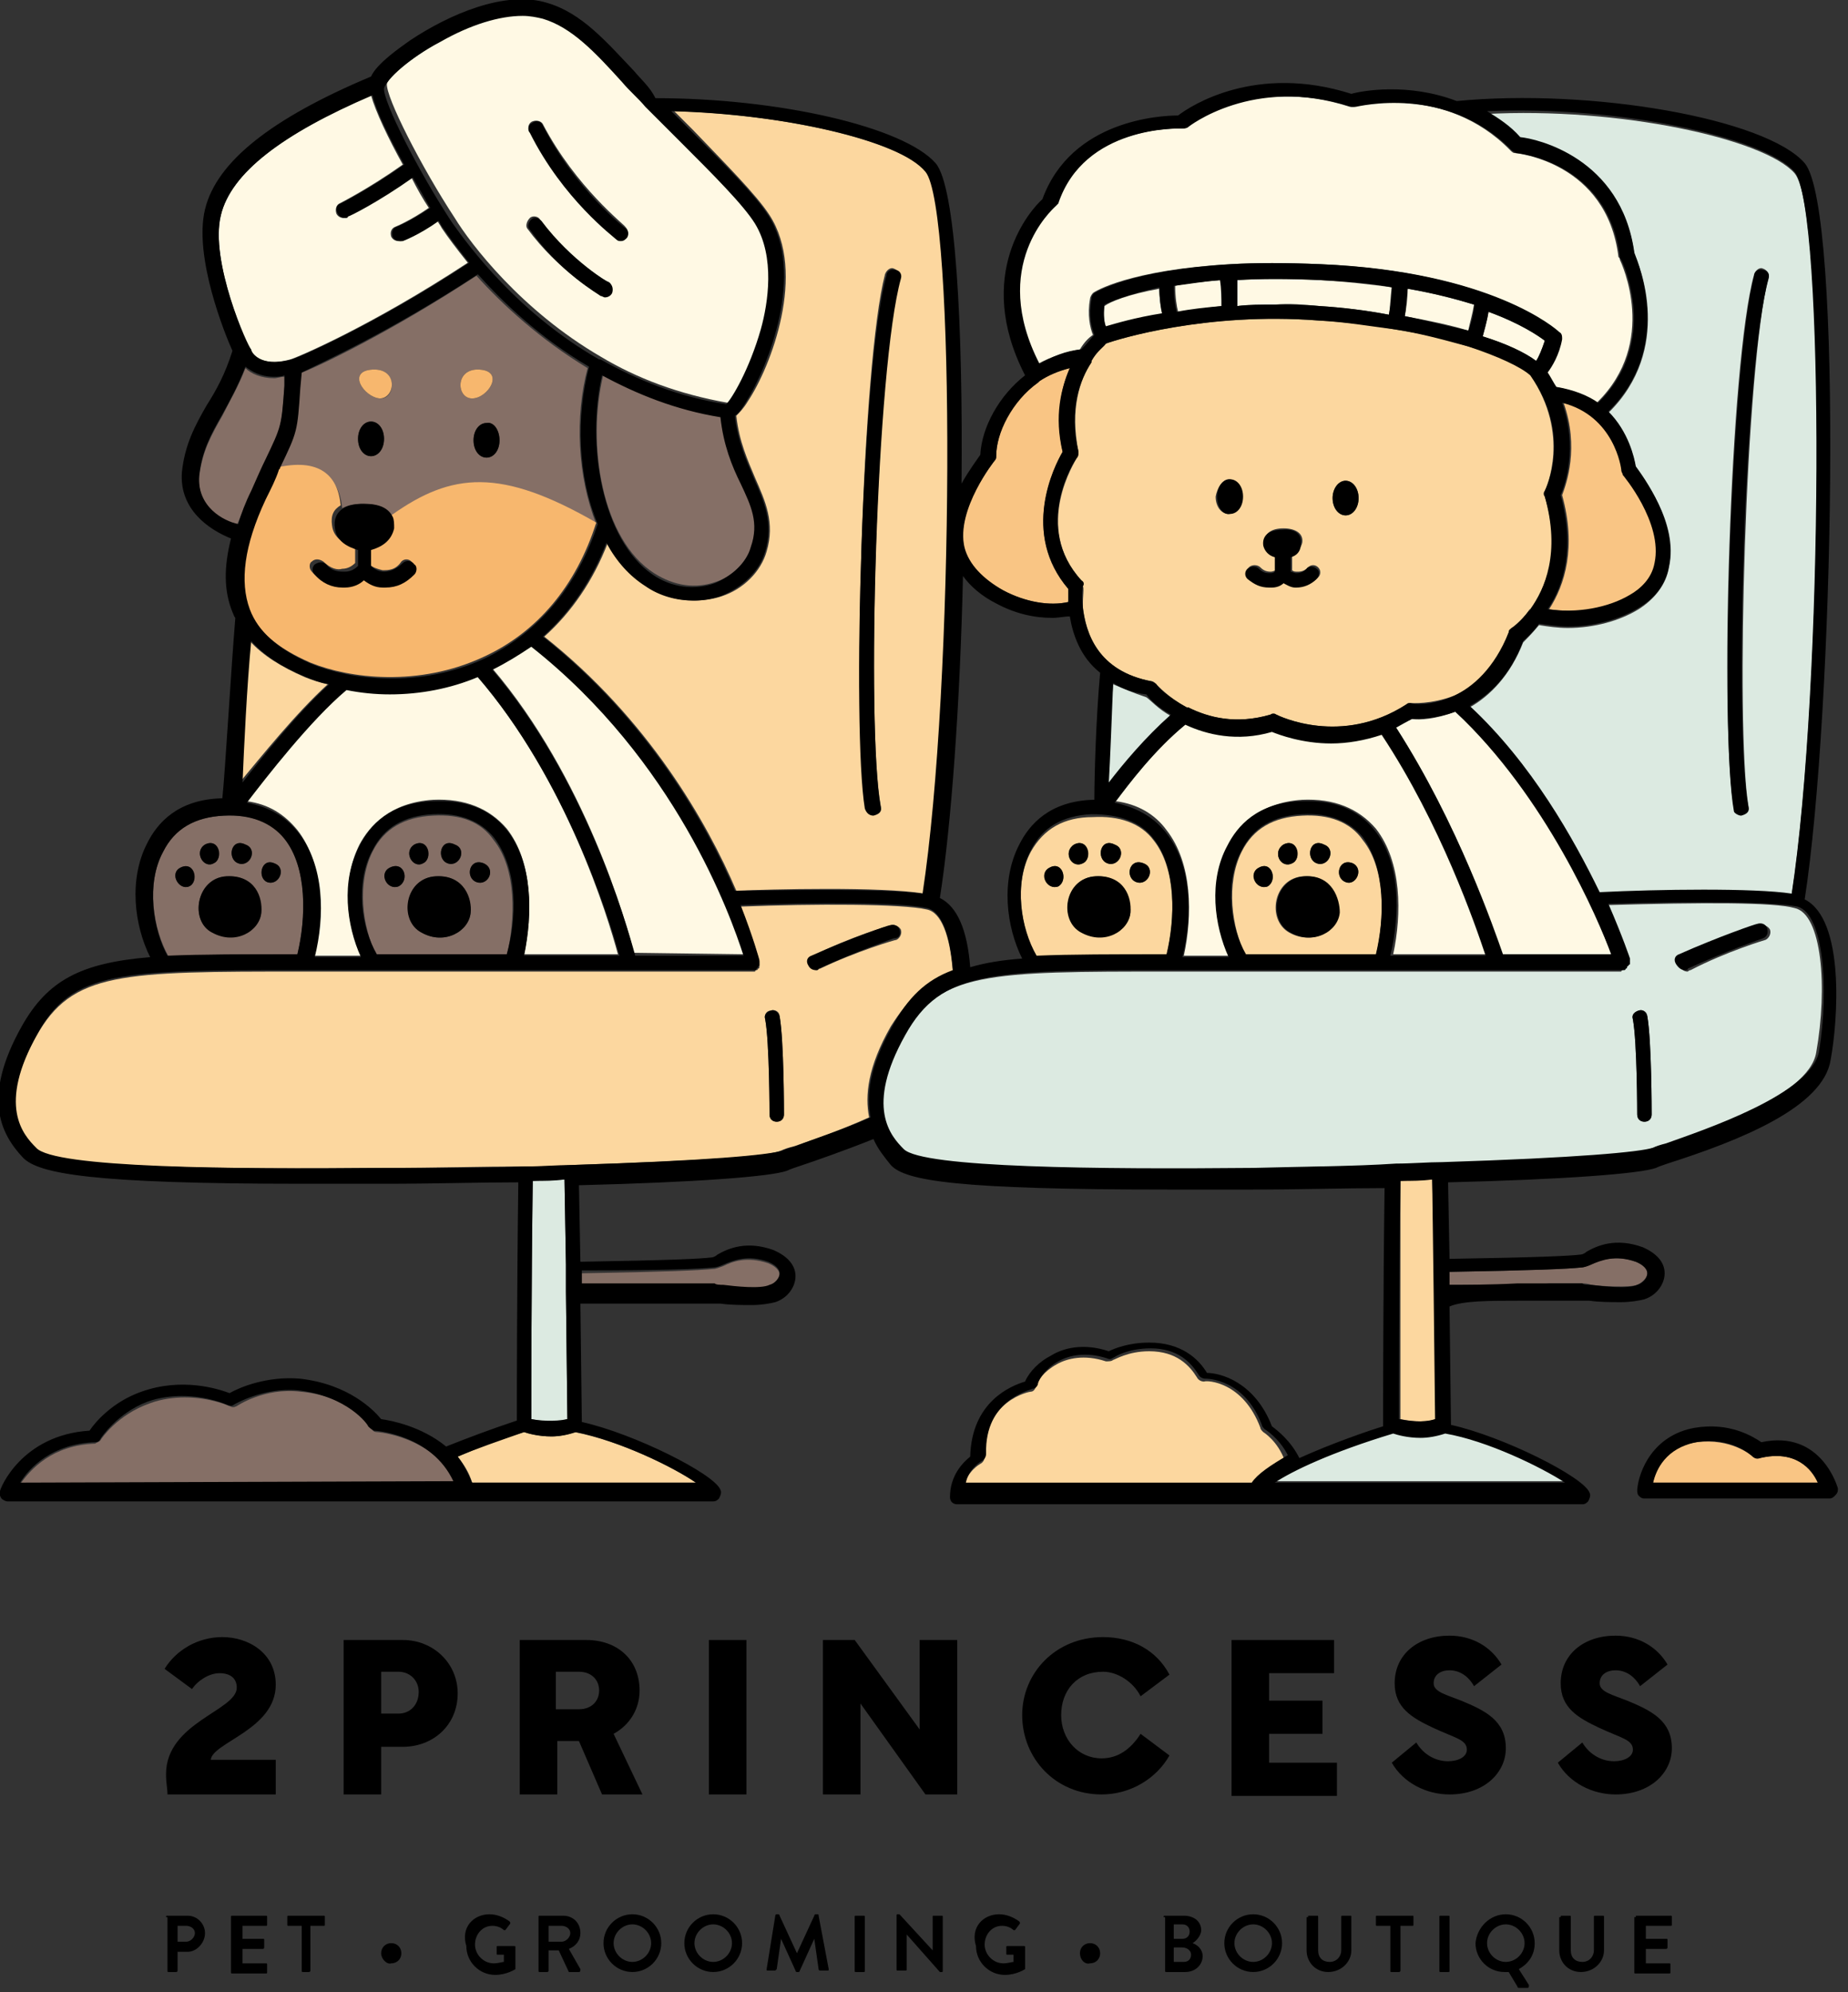 <?xml version="1.0" encoding="UTF-8"?>
<svg xmlns="http://www.w3.org/2000/svg" width="128" height="138" viewBox="0 0 128 138" fill="none">
  <rect x="0" y="0" width="128" height="138" fill="#333333" stroke="none"/>
  <g clip-path="url(#clip0_387_2381)">
    <path d="M39.099 81.7C38.399 81.7 37.699 81.7 36.899 81.8C36.799 89.3 36.799 96.5 36.799 98.3C37.299 98.4 38.399 98.6 39.299 98.3L39.199 89.5V87.6L39.099 81.7Z" fill="#DCEAE1"></path>
    <path d="M38.199 99.5C37.299 99.5 36.599 99.3 36.299 99.2C34.599 99.7 33.099 100.3 31.699 100.9C32.099 101.4 32.499 102 32.699 102.7H48.199C46.599 101.6 42.899 99.8 39.799 99.2C39.299 99.4 38.699 99.5 38.199 99.5Z" fill="#FCD79F"></path>
    <path d="M44.999 89C45.899 89 46.599 89 47.199 89C48.399 89 48.999 89 49.499 89C49.599 89 49.899 89 50.099 89.1C50.899 89.2 52.699 89.3 53.299 89.1C53.699 88.9 53.999 88.6 53.999 88.3C53.999 88 53.699 87.7 53.199 87.5C51.699 87 50.699 87.4 50.099 87.7C49.799 87.8 49.599 87.9 49.399 87.9C48.399 88 46.099 88.1 40.299 88.2V89.1C41.099 89 42.999 89 44.999 89Z" fill="#856F66"></path>
    <path d="M96.499 80.7C97.599 80.7 98.699 80.7 99.699 80.6C109.099 80.3 113.399 80 114.299 79.6C114.499 79.5 114.799 79.4 115.199 79.3C117.699 78.5 125.299 76 125.799 72.9C126.599 68.4 126.199 63.3 124.299 62.9C122.899 62.5 118.099 62.5 111.199 62.7C112.199 64.9 112.699 66.4 112.699 66.5V66.6V66.7V66.8V66.9C112.699 66.9 112.699 67 112.599 67C112.599 67 112.599 67.1 112.499 67.1C112.499 67.1 112.399 67.1 112.399 67.2C112.399 67.2 112.299 67.2 112.299 67.3C112.199 67.3 112.199 67.3 112.099 67.3H103.499H95.499H81.199C81.099 67.3 80.999 67.3 80.999 67.3C68.399 67.3 64.999 67.3 62.499 71.8C59.699 76.8 61.599 78.7 62.399 79.7C63.599 81 75.999 81.1 86.599 81C90.399 80.8 93.699 80.8 96.499 80.7ZM116.499 66.2C119.099 64.9 121.799 64.1 121.899 64.1C122.199 64 122.499 64.2 122.599 64.4C122.699 64.7 122.499 65 122.299 65.1C122.299 65.1 119.599 65.9 117.099 67.2C116.999 67.2 116.899 67.3 116.899 67.3C116.699 67.3 116.499 67.2 116.399 67C116.099 66.6 116.199 66.3 116.499 66.2ZM113.499 70C113.799 69.9 114.099 70.1 114.099 70.4C114.399 72.1 114.399 77 114.399 77.2C114.399 77.5 114.199 77.7 113.899 77.7C113.599 77.7 113.399 77.5 113.399 77.2C113.399 77.2 113.399 72.2 113.099 70.6C112.999 70.3 113.199 70.1 113.499 70Z" fill="#DCEAE1"></path>
    <path d="M65.999 67.3C65.799 64.8 65.199 63.2 64.199 63C62.499 62.6 56.399 62.6 51.299 62.8C52.199 65.1 52.599 66.6 52.599 66.6C52.599 66.6 52.599 66.6 52.599 66.7C52.599 66.7 52.599 66.7 52.599 66.8V66.9V67C52.599 67 52.599 67.1 52.499 67.1C52.499 67.1 52.499 67.2 52.399 67.2C52.399 67.2 52.299 67.2 52.299 67.3H52.199H52.099H43.499H35.499H21.199C21.099 67.3 20.999 67.3 20.999 67.3C8.399 67.3 4.999 67.3 2.499 71.8C-0.301 76.8 1.599 78.7 2.399 79.7C3.699 80.9 15.999 81 26.599 80.9C30.199 80.9 33.499 80.8 36.299 80.8C37.399 80.8 38.499 80.8 39.499 80.7C48.899 80.4 53.199 80.1 54.099 79.7C54.299 79.6 54.599 79.5 54.999 79.4C56.199 79 58.199 78.3 60.199 77.4C59.899 75.9 60.099 73.9 61.699 71.1C62.899 69.2 64.099 68 65.999 67.3ZM54.299 77.2C54.299 77.5 54.099 77.7 53.799 77.7C53.499 77.7 53.299 77.5 53.299 77.2C53.299 77.2 53.299 72.2 52.999 70.6C52.899 70.3 53.099 70 53.399 70C53.699 69.9 53.999 70.1 53.999 70.4C54.299 72.1 54.299 77 54.299 77.2ZM56.799 67.1C56.699 67.1 56.599 67.2 56.599 67.2C56.399 67.2 56.199 67.1 56.099 66.9C55.999 66.6 56.099 66.3 56.299 66.2C58.899 64.9 61.599 64.1 61.699 64.1C61.999 64 62.299 64.2 62.399 64.4C62.499 64.7 62.299 65 62.099 65.1C61.999 65.1 59.299 65.9 56.799 67.1Z" fill="#FCD79F"></path>
    <path d="M41.6 24.7C41.7 24.7 41.7 24.7 41.6 24.7C44.1 26.2 47 27.299 50.4 27.899C50.8 27.599 52.1 25.599 52.8 22.7C53.3 21 53.8 17.7 52.4 15.399C51.6 14.1 49.4 11.999 47.2 9.7C46.4 9 45.7 8.3 45 7.5C44.9 7.4 44.9 7.4 44.8 7.3C44.2 6.7 43.7 6.1 43.2 5.6C41.4 3.6 39.8 1.9 37.7 1.2C37.3 1.1 36.8 1 36.3 1C34.7 1 32.7 1.6 30.6 2.8C28.3 4.1 26.9 5.4 26.8 5.8C26.7 6.7 29.2 11.6 31.5 15.1C32.6 16.899 36.1 21.5 41.6 24.7ZM36.9 8.4C37.2 8.3 37.5 8.4 37.6 8.6C39.9 12.999 43.3 15.6 43.3 15.7C43.5 15.899 43.6 16.2 43.4 16.399C43.3 16.5 43.1 16.599 43 16.599C42.9 16.599 42.8 16.599 42.7 16.5C42.6 16.399 39.1 13.7 36.7 9.1C36.5 8.9 36.6 8.5 36.9 8.4ZM36.7 15.1C36.9 14.899 37.3 14.999 37.4 15.2C39.4 18 42 19.5 42.1 19.5C42.4 19.599 42.4 20 42.3 20.2C42.2 20.399 42 20.5 41.8 20.5C41.7 20.5 41.6 20.5 41.5 20.399C41.4 20.299 38.7 18.799 36.5 15.8C36.4 15.6 36.5 15.3 36.7 15.1Z" fill="#FFF9E4"></path>
    <path d="M17.4 34.099C17.8 33.2 18.2 32.499 18.4 31.899C19.5 29.599 19.5 29.599 19.7 26.799V26.099C19.4 26.099 19.2 26.2 19 26.2C18.1 26.2 17.4 25.899 17 25.5C16.5 26.799 15.9 27.799 15.4 28.799C14.6 30.2 14 31.299 13.8 32.999C13.6 35.099 15.5 36.099 16.4 36.4C16.7 35.7 17 34.9 17.4 34.099Z" fill="#856F66"></path>
    <path d="M17.3 24.2C17.4 24.3 17.9 25.5 20.1 24.9C20.5 24.8 25.7 22.6 32.4 18.2C31.6 17.2 31 16.4 30.6 15.8C30.5 15.6 30.4 15.5 30.3 15.3C28.9 16.3 27.8 16.7 27.8 16.7C27.7 16.7 27.7 16.7 27.6 16.7C27.4 16.7 27.2 16.6 27.1 16.4C27 16.1 27.1 15.8 27.4 15.7C27.4 15.7 28.4 15.3 29.7 14.4C29.3 13.8 28.9 13.1 28.5 12.3C26.1 14 24.1 15 24 15C23.9 15 23.8 15.1 23.8 15.1C23.6 15.1 23.4 15 23.3 14.8C23.2 14.5 23.3 14.2 23.5 14.1C23.5 14.1 25.5 13.1 27.9 11.4C26.9 9.6 26 7.7 25.7 6.6C19.5 9.3 16 12 15.3 14.9C14.5 18.1 17.2 24.1 17.3 24.2Z" fill="#FFF9E4"></path>
    <path d="M26.1 99.199C25.9 99.199 25.8 99.099 25.7 98.899C25.6 98.799 24.3 96.699 20.8 96.399C18.3 96.099 16.4 97.399 16.4 97.399C16.2 97.499 16.1 97.499 15.9 97.399C15.9 97.399 14.6 96.799 12.8 96.799C12.1 96.799 11.2 96.899 10.4 97.199C8.1 97.999 7 99.699 7 99.699C6.9 99.899 6.7 99.899 6.6 99.999C3.6 100.099 2.1 101.799 1.4 102.799L31.6 102.699C30 99.499 26.2 99.199 26.1 99.199Z" fill="#856F66"></path>
    <path d="M99.2 81.7C98.5 81.7 97.8 81.7 97 81.8C97 89.3 97 96.5 97 98.3C97.5 98.4 98.6 98.6 99.5 98.3L99.4 89.5L99.2 81.7Z" fill="#FCD79F"></path>
    <path d="M20.6 66.1C21.2 63.6 21.3 60.1 19.7 58.1C18.8 56.9 17.3 56.4 15.5 56.5C13.5 56.6 12.1 57.4 11.3 59C10.1 61.2 10.6 64.4 11.7 66.3C14 66.1 17 66.1 20.6 66.1ZM19 59.8C19.9 60.2 19.3 61.4 18.5 61.1C17.8 60.8 18.1 59.4 19 59.8ZM17 58.5C17.9 58.9 17.3 60.1 16.5 59.8C15.7 59.5 16 58 17 58.5ZM14.2 58.5C15.1 58 15.5 59.5 14.8 59.8C14.1 60.2 13.4 59 14.2 58.5ZM15.7 60.7C17.7 60.6 18.1 62.3 18.1 63.2C18 64.4 16.3 65.4 14.7 64.6C13.1 63.8 13.6 60.8 15.7 60.7ZM12.5 60.1C13.4 59.6 13.8 61.1 13.1 61.4C12.4 61.7 11.7 60.5 12.5 60.1Z" fill="#856F66"></path>
    <path d="M51.5 66.1C50.7 63.4 46.8 52.6 36.8 44.7C36 45.3 35.1 45.9 34.1 46.3C40.5 53.8 43.4 63.9 43.9 66L51.5 66.1Z" fill="#FFF9E4"></path>
    <path d="M107.3 88.9C108.5 88.9 109.1 88.9 109.6 88.9C109.7 88.9 110 88.9 110.2 89C111 89.1 112.8 89.2 113.4 89C113.8 88.8 114.1 88.5 114.1 88.2C114.1 87.9 113.8 87.6 113.3 87.4C111.8 86.9 110.8 87.3 110.2 87.6C109.9 87.7 109.7 87.8 109.5 87.8C108.5 87.9 106.2 88 100.4 88.1V89C101.3 89 103.2 89 105.1 89C106 89 106.8 89 107.3 88.9Z" fill="#856F66"></path>
    <path d="M98.399 99.5C97.499 99.5 96.799 99.3 96.499 99.2C92.199 100.6 89.499 101.8 88.299 102.6H90.199H108.399C106.799 101.5 103.099 99.7 99.999 99.1C99.499 99.4 98.899 99.5 98.399 99.5Z" fill="#DCEAE1"></path>
    <path d="M121.9 101C121.7 101 121.5 101 121.4 100.9C121.3 100.8 119.9 99.6 117.5 99.9C115.4 100.2 114.7 101.8 114.5 102.7H126C125.5 101.8 124.4 100.4 121.9 101Z" fill="#F9C584"></path>
    <path d="M87.499 99.2C87.399 99.1 87.299 99 87.299 98.9C86.099 95.7 83.599 95.6 83.399 95.7C83.199 95.7 82.999 95.6 82.899 95.4C82.399 94.6 81.499 93.6 79.599 93.6C78.099 93.6 77.199 94.2 77.099 94.2C76.999 94.3 76.799 94.3 76.599 94.3C75.099 93.8 73.899 94.1 73.199 94.5C72.299 95 71.899 95.6 71.799 96C71.699 96.2 71.599 96.4 71.399 96.4C71.299 96.4 68.099 97 68.199 100.9C68.199 101.1 68.099 101.3 67.899 101.4C67.899 101.4 66.999 101.9 66.799 102.9H86.599C86.999 102.3 87.899 101.8 88.999 101.2C88.499 99.8 87.499 99.2 87.499 99.2Z" fill="#FCD79F"></path>
    <path d="M74.8 24.2C75.1 23.7 75.4 23.4 75.7 23.2C75.5 22.7 75.3 21.8 75.5 20.7C75.5 20.6 75.6 20.4 75.7 20.3C75.8 20.2 78.2 18.7 85.2 18.3C87 18.2 89 18.2 91.4 18.3C103.2 18.8 107.7 22.8 107.9 23C108 23.1 108.1 23.3 108.1 23.5C107.9 24.6 107.4 25.4 107.1 25.8C107.3 26.1 107.5 26.5 107.7 26.8C108.9 27 109.8 27.4 110.6 27.9C114.9 23.7 112.3 18.2 112.2 18C112.2 17.9 112.2 17.9 112.1 17.8C111.3 11.2 105 10.6 104.9 10.6C104.8 10.6 104.7 10.5 104.6 10.4C100.1 5.8 93.9 7.3 93.8 7.4C93.7 7.4 93.6 7.4 93.5 7.4C86.7 5.2 82.2 8.7 82.2 8.8C82.1 8.9 82 8.9 81.8 8.9C81.5 8.9 75.1 8.7 73.2 14.1C73.2 14.2 73.1 14.3 73 14.3C72.8 14.5 68.4 18.4 71.9 25.2C72.8 24.7 73.8 24.4 74.8 24.2Z" fill="#FFF9E4"></path>
    <path d="M97.499 20C97.499 20.7 97.399 21.4 97.299 21.9C98.899 22.2 100.399 22.5 101.699 22.9C101.799 22.4 101.999 21.7 102.099 21.1C100.799 20.7 99.199 20.3 97.499 20Z" fill="#FFF9E4"></path>
    <path d="M22.7 47.4C22.2 47.3 21.6 47.1 21.1 46.9C19.5 46.2 18.2 45.4 17.3 44.4C17.1 47.5 16.8 51.8 16.6 54.2C18.1 52.4 20.5 49.4 22.7 47.4Z" fill="#FCD79F"></path>
    <path d="M112.999 41.199C113.599 40.799 114.399 40.099 114.699 38.999C115.299 36.199 112.499 32.999 112.499 32.899C112.399 32.799 112.399 32.699 112.399 32.599C112.399 32.399 111.899 28.799 108.299 27.899C109.399 30.999 108.499 33.499 108.199 34.299C109.199 37.899 108.399 40.499 107.299 42.199C109.299 42.499 111.499 42.199 112.999 41.199Z" fill="#F9C584"></path>
    <path d="M81.4 19.799C81.4 20.599 81.5 21.199 81.6 21.599C82.5 21.499 83.6 21.299 84.7 21.199C84.7 20.699 84.7 19.999 84.7 19.399C83.4 19.499 82.3 19.599 81.4 19.799Z" fill="#FFF9E4"></path>
    <path d="M106.999 23.6C106.499 23.2 105.299 22.4 103.099 21.6C102.999 22.3 102.799 22.9 102.699 23.3C104.299 23.8 105.599 24.4 106.399 25C106.599 24.7 106.799 24.2 106.999 23.6Z" fill="#FFF9E4"></path>
    <path d="M102.999 66.1C102.299 64 99.899 57 95.799 50.8C94.499 51.3 93.299 51.4 92.299 51.4C90.299 51.4 88.699 50.8 88.199 50.6C85.699 51.3 83.699 50.8 82.199 50.1C79.999 51.9 78.199 54.3 77.299 55.5C78.799 55.7 79.999 56.4 80.799 57.5C82.599 59.8 82.599 63.4 81.999 66.2H85.199C84.199 64.1 83.899 60.9 85.099 58.5C85.799 57.2 87.199 55.6 90.199 55.4C92.399 55.3 94.099 56 95.299 57.4C97.099 59.7 97.099 63.3 96.499 66.1H102.999Z" fill="#FFF9E4"></path>
    <path d="M77.099 47.399C76.899 49.799 76.799 52.499 76.799 54.299C77.699 53.099 79.299 51.199 81.099 49.599C80.199 49.099 79.699 48.499 79.399 48.299C78.499 47.999 77.799 47.699 77.099 47.399Z" fill="#DCEAE1"></path>
    <path d="M113.199 17.6C113.599 18.4 115.899 24.2 111.399 28.6C112.799 30 113.199 31.8 113.299 32.4C113.799 33.1 116.299 36.2 115.599 39.3C115.399 40.5 114.599 41.5 113.499 42.2C112.199 43 110.399 43.5 108.599 43.5C107.899 43.5 107.199 43.4 106.599 43.3C106.099 43.9 105.699 44.3 105.499 44.5C104.599 46.8 103.199 48.2 101.799 49C105.999 53 108.999 58.2 110.799 61.9C114.799 61.8 121.399 61.7 124.099 62C126.299 47.7 126.499 14.5 124.299 12C122.199 9.6 112.099 7.4 102.899 7.9C103.699 8.4 104.499 9 105.199 9.7C106.399 9.8 112.299 11 113.199 17.6ZM121.499 19C121.599 18.7 121.899 18.5 122.099 18.6C122.399 18.7 122.599 19 122.499 19.2C120.899 25.3 120.199 50.3 121.099 55.8C121.199 56.1 120.999 56.4 120.699 56.4H120.599C120.299 56.4 120.099 56.2 120.099 56C119.099 50.5 119.799 25.1 121.499 19Z" fill="#DCEAE1"></path>
    <path d="M80.5 21.8C80.4 21.4 80.3 20.7 80.3 20C78.1 20.4 76.9 20.9 76.5 21.2C76.4 21.9 76.5 22.4 76.6 22.8C77.3 22.5 78.7 22.1 80.5 21.8Z" fill="#FFF9E4"></path>
    <path d="M90.201 56.5C88.201 56.6 86.801 57.4 86.001 59C84.901 61.2 85.301 64.3 86.301 66.2H95.301C95.901 63.7 96.001 60.2 94.401 58.2C93.501 56.9 92.001 56.4 90.201 56.5ZM91.701 58.5C92.601 58.9 92.001 60.1 91.201 59.8C90.401 59.5 90.701 58 91.701 58.5ZM88.901 58.5C89.801 58 90.201 59.5 89.501 59.8C88.701 60.2 88.101 59 88.901 58.5ZM87.801 61.4C87.101 61.7 86.401 60.5 87.201 60.1C88.101 59.6 88.501 61 87.801 61.4ZM89.301 64.6C87.701 63.7 88.201 60.8 90.301 60.7C92.301 60.6 92.701 62.3 92.701 63.2C92.701 64.5 90.901 65.5 89.301 64.6ZM93.201 61.1C92.401 60.8 92.701 59.4 93.701 59.8C94.501 60.2 93.901 61.4 93.201 61.1Z" fill="#FCD79F"></path>
    <path d="M74.999 41.999C74.999 42.099 75.099 42.099 74.999 41.999C75.199 43.799 75.999 46.499 79.799 47.199C79.899 47.199 79.999 47.299 80.099 47.399C80.199 47.499 80.899 48.299 82.199 48.999H82.299C83.699 49.699 85.599 50.199 87.999 49.499C88.099 49.499 88.299 49.499 88.399 49.499C88.599 49.599 92.899 51.699 97.399 48.799C97.499 48.699 97.599 48.699 97.699 48.699C97.799 48.699 99.099 48.799 100.699 48.199C102.099 47.599 103.599 46.299 104.499 43.799C104.499 43.699 104.599 43.599 104.699 43.499C104.799 43.499 105.299 43.099 105.899 42.299C105.899 42.299 105.899 42.199 105.999 42.199C106.999 40.799 108.199 38.299 106.999 34.399C106.999 34.299 106.999 34.099 106.999 33.999C107.099 33.799 108.799 30.099 105.999 25.999C105.399 25.399 103.899 24.599 101.699 23.999C100.199 23.499 98.499 23.099 96.499 22.799C94.899 22.499 93.099 22.299 91.299 22.199C83.499 21.599 77.399 23.499 76.599 23.799C76.399 23.899 75.999 24.299 75.599 24.999V25.099C74.799 26.299 74.099 28.299 74.699 31.299C74.699 31.399 74.699 31.599 74.599 31.699C74.499 31.899 71.499 36.499 74.899 40.199C74.999 40.299 75.099 40.499 74.999 40.599C75.099 40.699 74.999 41.299 74.999 41.999ZM93.199 33.299C93.699 33.299 94.099 33.799 94.099 34.499C94.099 35.199 93.699 35.699 93.199 35.699C92.699 35.699 92.299 35.199 92.299 34.499C92.299 33.899 92.699 33.299 93.199 33.299ZM86.499 39.299C86.699 39.099 87.099 39.099 87.299 39.299C87.499 39.499 87.699 39.599 87.999 39.599C88.199 39.599 88.299 39.499 88.399 39.499V38.499C87.999 38.399 87.699 38.099 87.599 37.699C87.499 36.999 87.999 36.599 88.899 36.599C89.799 36.599 90.299 36.999 90.199 37.599C90.099 37.999 89.799 38.299 89.499 38.499V39.499C89.599 39.599 89.699 39.599 89.899 39.599C90.199 39.599 90.399 39.499 90.599 39.299C90.799 39.099 91.099 39.099 91.299 39.299C91.499 39.499 91.499 39.799 91.299 39.999C90.899 40.399 90.399 40.599 89.899 40.599H89.799C89.499 40.599 89.199 40.499 88.999 40.299C88.799 40.499 88.499 40.599 88.199 40.599C88.099 40.599 88.099 40.599 87.999 40.599C87.499 40.599 86.999 40.399 86.599 39.999C86.299 39.899 86.299 39.499 86.499 39.299ZM85.099 33.199C85.599 33.199 85.999 33.699 85.999 34.399C85.999 35.099 85.599 35.599 85.099 35.599C84.599 35.599 84.199 35.099 84.199 34.399C84.299 33.799 84.699 33.199 85.099 33.199Z" fill="#FCD79F"></path>
    <path d="M91.399 21.2C92.999 21.3 94.699 21.5 96.199 21.8C96.299 21.3 96.299 20.6 96.399 19.9C94.899 19.7 93.199 19.5 91.399 19.4C89.199 19.3 87.399 19.3 85.699 19.4C85.699 20 85.699 20.7 85.699 21.2C86.499 21.1 87.399 21.1 88.299 21.1C89.299 21 90.299 21.1 91.399 21.2Z" fill="#FFF9E4"></path>
    <path d="M53.299 14.9C55.899 18.9 53.399 25.4 51.799 27.8C51.499 28.3 51.199 28.6 50.999 28.8C51.199 30.6 51.799 31.9 52.299 33.1C52.999 34.7 53.699 36.2 53.099 38.2C52.699 39.6 51.499 40.8 49.999 41.3C49.399 41.5 48.699 41.6 48.099 41.6C46.999 41.6 45.799 41.3 44.799 40.6C43.699 39.9 42.799 38.8 42.099 37.6C41.099 40.2 39.599 42.4 37.699 44.1C44.899 49.8 48.999 57 50.999 61.7C53.299 61.6 61.099 61.4 63.999 61.9C66.199 47.6 66.399 14.4 64.199 11.9C62.399 9.8 54.399 7.9 46.699 7.7C47.099 8.1 47.599 8.6 47.999 9C50.199 11.3 52.399 13.5 53.299 14.9ZM61.299 19C61.399 18.7 61.699 18.5 61.899 18.6C62.199 18.7 62.399 19 62.299 19.2C60.699 25.3 59.999 50.3 60.999 55.8C61.099 56.1 60.899 56.4 60.599 56.4H60.499C60.199 56.4 59.999 56.2 59.999 56C58.999 50.5 59.699 25.1 61.299 19Z" fill="#FCD79F"></path>
    <path d="M42.8 66.1C42.1 63.5 39.2 53.9 33 46.8C31.2 47.6 29 48 27 48C26 48 25 47.9 24 47.7C21.5 49.8 18.4 53.8 17.1 55.5C18.6 55.7 19.7 56.4 20.6 57.5C22.4 59.8 22.4 63.4 21.8 66.2H25C24 64.1 23.7 60.9 24.9 58.5C25.6 57.2 27 55.6 30 55.4C32.2 55.3 33.9 56 35.1 57.4C36.9 59.7 36.9 63.3 36.3 66.1H42.8Z" fill="#FFF9E4"></path>
    <path d="M23.7 35.2C24.1 35 24.5 34.9 25.1 34.9C26.2 34.9 26.8 35.2 27.1 35.8C31.3 32.8 34.6 32.5 41.3 36.3C40 33 39.8 28.9 40.7 25.5C37.4 23.5 34.8 21.1 33 19.1C26.9 23.1 22 25.4 20.7 25.9L20.6 27C20.4 30 20.4 30 19.2 32.5C19.2 32.6 19.1 32.6 19.1 32.7C22.2 31.9 23.5 33.1 23.7 35.2ZM34.6 30.5C34.6 31.2 34.2 31.7 33.7 31.7C33.2 31.7 32.8 31.2 32.8 30.5C32.8 29.8 33.2 29.3 33.7 29.3C34.2 29.2 34.6 29.8 34.6 30.5ZM33.2 25.6C35 25.7 33.8 27.6 32.7 27.6C31.6 27.6 31.5 25.5 33.2 25.6ZM25.8 25.6C27.6 25.5 27.4 27.7 26.3 27.6C25.2 27.5 24 25.7 25.8 25.6ZM25.7 29.2C26.2 29.2 26.6 29.7 26.6 30.4C26.6 31.1 26.2 31.6 25.7 31.6C25.2 31.6 24.8 31.1 24.8 30.4C24.8 29.7 25.2 29.2 25.7 29.2Z" fill="#856F66"></path>
    <path d="M45.3 39.699C46.7 40.599 48.2 40.799 49.6 40.299C50.8 39.899 51.7 38.899 52.1 37.799C52.6 36.099 52.1 34.999 51.4 33.399C50.8 32.199 50.2 30.699 50 28.799C46.9 28.299 44.2 27.199 41.8 25.899C40.6 30.799 41.7 37.399 45.3 39.699Z" fill="#856F66"></path>
    <path d="M17.199 42.099C17.799 43.699 19.199 44.899 21.499 45.899C24.199 46.999 28.999 47.599 33.499 45.499C37.199 43.799 39.899 40.599 41.299 36.199C34.699 32.399 31.299 32.699 27.099 35.699C27.199 35.899 27.299 36.199 27.199 36.499C27.099 37.399 26.299 37.899 25.599 37.999V39.099C25.799 39.299 26.099 39.399 26.499 39.499C26.899 39.499 27.399 39.499 27.799 38.899C27.999 38.699 28.299 38.699 28.499 38.899C28.699 39.099 28.699 39.399 28.499 39.599C27.999 40.199 27.299 40.499 26.499 40.499C26.399 40.499 26.399 40.499 26.299 40.499C25.799 40.499 25.299 40.299 24.999 39.999C24.599 40.299 24.199 40.499 23.699 40.499C23.599 40.499 23.499 40.499 23.499 40.499C22.799 40.499 22.099 40.199 21.599 39.599C21.399 39.399 21.399 38.999 21.599 38.899C21.799 38.699 22.099 38.699 22.399 38.899C22.899 39.399 23.399 39.499 23.699 39.399C24.099 39.399 24.399 39.199 24.599 38.999V37.899C23.899 37.699 23.099 37.299 22.999 36.399C22.899 35.699 23.099 35.299 23.599 34.999C23.399 32.899 22.099 31.699 19.099 32.399C18.799 32.899 18.499 33.599 18.199 34.399C16.799 37.699 16.499 40.199 17.199 42.099Z" fill="#F7B76E"></path>
    <path d="M111.599 66.1C110.699 63.6 107.199 55.1 100.799 49.3C99.499 49.8 98.299 49.9 97.799 49.8C97.399 50 97.099 50.2 96.699 50.4C100.999 57.1 103.499 64.4 103.999 66.1H111.599Z" fill="#FFF9E4"></path>
    <path d="M71.4 59C70.2 61.2 70.7 64.4 71.8 66.3C74.2 66.2 77.1 66.2 80.8 66.2C81.4 63.7 81.5 60.2 79.9 58.2C79 57 77.5 56.5 75.7 56.6C73.7 56.6 72.3 57.4 71.4 59ZM74.4 58.5C75.3 58 75.7 59.5 75 59.8C74.2 60.2 73.6 59 74.4 58.5ZM73.3 61.4C72.6 61.7 71.9 60.5 72.7 60.1C73.6 59.6 74 61 73.3 61.4ZM79.2 59.8C80.1 60.2 79.5 61.4 78.7 61.1C77.9 60.8 78.2 59.4 79.2 59.8ZM77.2 58.5C78.1 58.9 77.5 60.1 76.7 59.8C75.9 59.5 76.2 58 77.2 58.5ZM78.3 63.2C78.2 64.4 76.5 65.4 74.9 64.6C73.3 63.7 73.8 60.8 75.9 60.7C77.8 60.6 78.3 62.3 78.3 63.2Z" fill="#FCD79F"></path>
    <path d="M69.5 40.9C71 41.7 72.7 41.999 74 41.7C74 41.3 74 40.999 74 40.8C70.7 36.999 73 32.4 73.6 31.299C73.1 28.799 73.5 26.799 74.1 25.5C73.3 25.7 72.6 26 72 26.399C72 26.399 72 26.399 71.9 26.5C70 27.799 69 30 69 31.599C69 31.7 69 31.799 68.9 31.899C68.9 31.899 66.1 35.3 66.8 37.999C67.1 39.099 68.1 40.2 69.5 40.9Z" fill="#F9C584"></path>
    <path d="M30 56.5C28 56.6 26.599 57.4 25.799 59C24.7 61.2 25.099 64.3 26.099 66.2H35.099C35.7 63.7 35.8 60.2 34.2 58.2C33.3 56.9 31.899 56.4 30 56.5ZM31.5 58.5C32.4 58.9 31.799 60.1 31 59.8C30.2 59.5 30.5 58 31.5 58.5ZM28.7 58.5C29.599 58 30 59.5 29.299 59.8C28.599 60.2 27.899 59 28.7 58.5ZM27.599 61.4C26.899 61.7 26.2 60.5 27 60.1C28 59.6 28.399 61 27.599 61.4ZM29.2 64.6C27.599 63.7 28.099 60.8 30.2 60.7C32.2 60.6 32.599 62.3 32.599 63.2C32.499 64.5 30.799 65.5 29.2 64.6ZM32.999 61.1C32.2 60.8 32.499 59.4 33.499 59.8C34.4 60.2 33.8 61.4 32.999 61.1Z" fill="#856F66"></path>
    <path d="M85.199 35.6C85.699 35.6 86.099 35.1 86.099 34.4C86.099 33.7 85.699 33.2 85.199 33.2C84.699 33.2 84.299 33.7 84.299 34.4C84.299 35.1 84.699 35.7 85.199 35.6Z" fill="black"></path>
    <path d="M93.212 35.701C93.709 35.697 94.108 35.157 94.103 34.494C94.097 33.831 93.69 33.297 93.193 33.301C92.696 33.305 92.297 33.845 92.302 34.508C92.308 35.171 92.715 35.705 93.212 35.701Z" fill="black"></path>
    <path d="M87.9 40.7C88 40.7 88 40.7 88.1 40.7C88.4 40.7 88.7 40.6 88.9 40.4C89.1 40.5 89.4 40.7 89.7 40.7H89.8C90.3 40.7 90.8 40.5 91.2 40.1C91.4 39.9 91.4 39.5 91.2 39.4C91 39.2 90.6 39.2 90.5 39.4C90.3 39.6 90.1 39.7 89.8 39.7C89.6 39.7 89.5 39.6 89.4 39.6V38.6C89.8 38.5 90.1 38.2 90.1 37.7C90.2 37 89.7 36.6 88.8 36.7C87.9 36.7 87.4 37.1 87.5 37.8C87.6 38.2 87.9 38.5 88.3 38.6V39.6C88.2 39.7 88.1 39.7 87.9 39.7C87.6 39.7 87.4 39.6 87.2 39.4C87 39.2 86.7 39.2 86.4 39.4C86.2 39.6 86.2 39.9 86.4 40.1C86.9 40.5 87.3 40.7 87.9 40.7Z" fill="black"></path>
    <path d="M25.699 31.6C26.199 31.6 26.599 31.1 26.599 30.4C26.599 29.7 26.199 29.2 25.699 29.2C25.199 29.2 24.799 29.7 24.799 30.4C24.799 31.1 25.199 31.6 25.699 31.6Z" fill="black"></path>
    <path d="M33.699 29.3C33.199 29.3 32.799 29.8 32.799 30.5C32.799 31.2 33.199 31.7 33.699 31.7C34.199 31.7 34.599 31.2 34.599 30.5C34.599 29.8 34.199 29.2 33.699 29.3Z" fill="black"></path>
    <path d="M27.9 38.999C27.4 39.499 26.9 39.599 26.6 39.599C26.2 39.599 25.9 39.399 25.7 39.199V38.099C26.4 37.899 27.1 37.499 27.3 36.599C27.3 36.299 27.3 35.999 27.2 35.799C26.9 35.199 26.3 34.899 25.2 34.899C24.6 34.899 24.1 34.999 23.8 35.199C23.3 35.499 23.1 35.999 23.2 36.599C23.3 37.499 24.1 37.899 24.8 38.099V39.199C24.6 39.399 24.3 39.599 23.9 39.599C23.5 39.599 23 39.599 22.6 39.099C22.4 38.899 22.1 38.899 21.8 39.099C21.6 39.299 21.6 39.599 21.8 39.799C22.3 40.399 23 40.699 23.7 40.699C23.8 40.699 23.9 40.699 23.9 40.699C24.4 40.699 24.9 40.499 25.2 40.199C25.6 40.499 26 40.699 26.5 40.699C26.6 40.699 26.6 40.699 26.7 40.699C27.5 40.699 28.1 40.399 28.7 39.799C28.9 39.599 28.9 39.199 28.7 39.099C28.5 38.799 28.1 38.799 27.9 38.999Z" fill="black"></path>
    <path d="M74.899 64.6C76.499 65.5 78.199 64.5 78.299 63.2C78.399 62.2 77.899 60.6 75.899 60.7C73.699 60.8 73.299 63.8 74.899 64.6Z" fill="black"></path>
    <path d="M72.7 60.1C71.9 60.5 72.5 61.7 73.3 61.4C74 61 73.6 59.6 72.7 60.1Z" fill="black"></path>
    <path d="M74.999 59.8C75.699 59.5 75.399 58 74.399 58.5C73.599 59 74.199 60.2 74.999 59.8Z" fill="black"></path>
    <path d="M78.7 61.1C79.5 61.4 80.1 60.1 79.2 59.8C78.2 59.4 77.9 60.8 78.7 61.1Z" fill="black"></path>
    <path d="M76.7 59.8C77.5 60.1 78.1 58.8 77.2 58.5C76.2 58 75.9 59.5 76.7 59.8Z" fill="black"></path>
    <path d="M90.399 60.7C88.199 60.8 87.799 63.8 89.399 64.6C90.999 65.499 92.699 64.499 92.799 63.2C92.799 62.3 92.299 60.599 90.399 60.7Z" fill="black"></path>
    <path d="M87.2 60.1C86.4 60.5 87 61.7 87.8 61.4C88.5 61 88.1 59.6 87.2 60.1Z" fill="black"></path>
    <path d="M89.499 59.8C90.199 59.5 89.899 58 88.899 58.5C88.099 59 88.699 60.2 89.499 59.8Z" fill="black"></path>
    <path d="M93.7 59.8C92.7 59.4 92.4 60.8 93.2 61.1C93.9 61.4 94.5 60.2 93.7 59.8Z" fill="black"></path>
    <path d="M91.2 59.8C92 60.1 92.6 58.8 91.7 58.5C90.7 58 90.4 59.5 91.2 59.8Z" fill="black"></path>
    <path d="M116.7 67.199C116.8 67.199 116.9 67.199 116.9 67.099C119.5 65.899 122.1 64.999 122.1 64.999C122.4 64.899 122.5 64.599 122.4 64.299C122.3 63.999 122 63.899 121.7 63.999C121.6 63.999 119 64.899 116.3 66.099C116 66.199 115.9 66.499 116.1 66.799C116.3 67.099 116.5 67.199 116.7 67.199Z" fill="black"></path>
    <path d="M113.4 77.2C113.4 77.5 113.6 77.7 113.9 77.7C114.2 77.7 114.4 77.5 114.4 77.2C114.4 77 114.4 72.1 114.1 70.4C114 70.1 113.8 69.9 113.5 70C113.2 70.1 113 70.3 113.1 70.6C113.4 72.2 113.4 77.2 113.4 77.2Z" fill="black"></path>
    <path d="M120.599 56.5C120.699 56.5 120.699 56.5 120.599 56.5C120.999 56.4 121.199 56.2 121.099 55.9C120.099 50.4 120.799 25.4 122.499 19.3C122.599 19 122.399 18.7 122.099 18.7C121.799 18.6 121.499 18.8 121.499 19.1C119.899 25.3 119.099 50.6 120.099 56.2C120.099 56.3 120.399 56.5 120.599 56.5Z" fill="black"></path>
    <path d="M105.1 90.1C106 90.1 106.7 90.1 107.3 90.1C108.4 90.1 109.1 90.1 109.5 90.1C109.6 90.1 109.8 90.1 110.1 90.1C110.8 90.2 111.6 90.2 112.3 90.2C112.9 90.2 113.5 90.1 113.9 90C114.8 89.7 115.3 88.9 115.3 88.2C115.3 87.4 114.7 86.8 113.8 86.4C111.9 85.7 110.6 86.3 109.9 86.7C109.8 86.8 109.6 86.9 109.5 86.9C108.7 87 106.5 87.1 100.4 87.2L100.3 81.9C108.4 81.7 113.6 81.3 114.7 80.9C114.9 80.8 115.2 80.7 115.5 80.6C120.5 79 126.3 76.7 126.8 73.4C127.3 70.7 127.8 63.7 125 62.3C127 49.4 127.7 14.5 125 11.3C122.3 8.2 110.2 6.1 100.9 7C97.5 5.7 94.3 6.3 93.6 6.5C87 4.4 82.5 7.3 81.6 8C80.4 8 74.2 8.3 72.2 13.8C71.4 14.5 67.4 19 71 26C69.2 27.4 68 29.6 67.9 31.5C67.7 31.8 67.1 32.6 66.6 33.5C66.7 22.6 66.2 12.9 64.8 11.3C62.6 8.8 54 6.8 45.4 6.8C45 6 44.4 5.5 43.9 4.9C42 2.9 40.3 0.9 37.9 0.2C35 -0.7 31.1 1 28.4 2.8C27.7 3.3 26.1 4.4 25.7 5.3C18.8 8.2 15 11.2 14.2 14.5C13.4 17.8 15.6 23.2 16.1 24.3C15.6 25.9 15 27 14.3 28.1C13.5 29.5 12.8 30.8 12.6 32.7C12.4 35.3 14.5 36.7 16 37.3C15.5 39.3 15.5 40.9 16.1 42.4C16.2 42.6 16.2 42.7 16.3 42.8C16 46.4 15.6 53.4 15.4 55.3H15.3C12.3 55.4 10.9 57 10.2 58.4C8.9 60.9 9.3 64.1 10.4 66.3C5.6 66.7 3.3 67.9 1.5 71.1C-1.3 76.1 0.1 78.6 1.6 80.2C2.7 81.3 6.3 82 21 82C22.7 82 24.6 82 26.7 82C30 82 33.1 81.9 35.9 81.9C35.8 89.5 35.8 96.7 35.8 98.4C34 99 32.4 99.6 30.9 100.2C29.2 98.8 27.1 98.4 26.4 98.3C25.9 97.7 24.2 95.9 20.8 95.5C18.5 95.3 16.6 96.1 15.9 96.5C15.1 96.2 12.6 95.4 9.8 96.4C7.8 97.1 6.6 98.5 6.2 99.1C1.5 99.4 -0 103.1 -0 103.3C-0.1 103.5 -0 103.6 0.1 103.8C0.2 103.9 0.4 104 0.5 104H26.8H49.4C49.6 104 49.7 103.9 49.8 103.8C49.9 103.6 50 103.4 49.9 103.2C49.5 102.1 43.9 99.3 40.3 98.5L40.2 90.3C41.1 90.3 43 90.3 44.9 90.3C45.8 90.3 46.5 90.3 47.1 90.3C48.2 90.3 48.9 90.3 49.3 90.3C49.4 90.3 49.6 90.3 49.9 90.3C50.6 90.4 51.4 90.4 52.1 90.4C52.7 90.4 53.3 90.3 53.7 90.2C54.6 89.9 55.1 89.1 55.1 88.4C55.1 87.6 54.5 87 53.6 86.6C51.7 85.9 50.4 86.5 49.7 86.9C49.6 87 49.4 87.1 49.3 87.1C48.5 87.2 46.3 87.3 40.2 87.4L40.1 82.1C48.2 81.9 53.4 81.5 54.5 81.1C54.7 81 55 80.9 55.3 80.8C56.5 80.4 58.5 79.7 60.5 78.9C60.8 79.6 61.3 80.2 61.7 80.7C62.7 81.8 66.3 82.4 81 82.4C82.7 82.4 84.6 82.4 86.7 82.4C90 82.4 93.1 82.3 95.9 82.3C95.8 89.8 95.8 97.1 95.8 98.8C94.8 99.1 92.2 100 90 101C89.4 99.8 88.5 99.1 88.1 98.8C86.9 95.7 84.5 95.1 83.6 95.1C83 94.1 81.8 93 79.6 93C78.2 93 77.2 93.4 76.8 93.6C75 93 73.6 93.4 72.8 93.9C72 94.3 71.3 95 71 95.7C70 96 67.3 97.1 67.2 100.9C66.7 101.3 65.8 102.2 65.8 103.7C65.8 104 66 104.2 66.3 104.2H87H90.1H109.6C109.8 104.2 109.9 104.1 110 104C110.1 103.8 110.2 103.6 110.1 103.4C109.7 102.3 104.1 99.5 100.5 98.7L100.4 90.5C101.3 90.1 103.2 90.1 105.1 90.1ZM124.3 11.9C126.4 14.4 126.3 47.5 124.1 61.9C121.5 61.5 114.8 61.6 110.8 61.8C109 58.1 106.1 52.9 101.8 48.9C103.2 48.1 104.6 46.8 105.5 44.4C105.7 44.2 106.2 43.8 106.6 43.2C107.3 43.3 108 43.4 108.6 43.4C110.4 43.4 112.2 42.9 113.5 42.1C114.7 41.4 115.4 40.4 115.6 39.2C116.2 36.2 113.8 33 113.3 32.3C113.2 31.7 112.8 29.9 111.4 28.5C115.9 24.1 113.5 18.3 113.2 17.5C112.3 10.9 106.4 9.6 105.3 9.5C104.6 8.7 103.8 8.2 103 7.7C112.1 7.3 122.2 9.5 124.3 11.9ZM95.2 57.5C94 56 92.3 55.4 90.1 55.5C87.1 55.6 85.7 57.2 85 58.6C83.7 61 84.1 64.1 85.1 66.3H81.9C82.6 63.5 82.6 59.9 80.7 57.6C79.8 56.5 78.6 55.9 77.2 55.6C78.1 54.4 79.9 52 82.1 50.2C83.6 50.9 85.7 51.4 88.1 50.7C88.6 50.9 90.2 51.5 92.2 51.5C93.3 51.5 94.5 51.3 95.7 50.9C99.8 57.1 102.2 64.1 102.9 66.2H96.3C97 63.3 97 59.7 95.2 57.5ZM95.3 66.1H86.3C85.2 64.2 84.8 61.1 86 58.9C86.8 57.3 88.2 56.5 90.2 56.4C92.1 56.3 93.5 56.9 94.4 58C96 60.2 95.9 63.6 95.3 66.1ZM74.9 40.2C71.5 36.5 74.4 31.9 74.6 31.7C74.7 31.6 74.7 31.4 74.7 31.3C74 28.4 74.8 26.3 75.6 25.1C75.6 25.1 75.6 25.1 75.6 25C76 24.3 76.5 24 76.6 23.8C77.4 23.5 83.6 21.6 91.3 22.2C93.2 22.3 94.9 22.6 96.5 22.8C98.5 23.1 100.2 23.6 101.7 24C103.8 24.7 105.3 25.4 106 26C108.9 30.1 107.1 33.8 107 34C106.9 34.1 106.9 34.3 107 34.4C108.1 38.3 107 40.8 106 42.2C106 42.2 106 42.3 105.9 42.3C105.3 43.1 104.7 43.5 104.7 43.5C104.6 43.6 104.5 43.6 104.5 43.8C103.5 46.3 102 47.6 100.7 48.2C99.2 48.9 97.9 48.8 97.7 48.7C97.6 48.7 97.5 48.7 97.4 48.8C92.9 51.7 88.6 49.6 88.4 49.5C88.3 49.4 88.1 49.4 88 49.5C85.6 50.2 83.7 49.7 82.3 49H82.2C80.9 48.3 80.1 47.5 80.1 47.4C80 47.3 79.9 47.3 79.8 47.2C76 46.5 75.2 43.8 75 42.1V42C74.9 41.2 75 40.7 75 40.6C75.1 40.5 75.1 40.3 74.9 40.2ZM76.5 21.1C76.9 20.9 78.1 20.4 80.3 19.9C80.3 20.6 80.4 21.3 80.5 21.7C78.6 22 77.3 22.4 76.6 22.6C76.5 22.4 76.4 21.8 76.5 21.1ZM84.6 21.2C83.5 21.3 82.5 21.4 81.5 21.6C81.4 21.2 81.3 20.6 81.3 19.8C82.2 19.7 83.3 19.5 84.5 19.4C84.6 20 84.6 20.7 84.6 21.2ZM85.7 19.4C87.3 19.3 89.2 19.3 91.4 19.4C93.3 19.5 94.9 19.6 96.4 19.9C96.4 20.6 96.3 21.3 96.2 21.8C94.6 21.5 93 21.3 91.4 21.2C90.3 21.1 89.3 21.1 88.3 21.1C87.4 21.1 86.5 21.1 85.7 21.2C85.7 20.6 85.7 20 85.7 19.4ZM97.3 21.9C97.4 21.4 97.4 20.7 97.5 20C99.3 20.3 100.8 20.7 102.1 21.1C102.1 21.7 101.9 22.4 101.7 22.9C100.3 22.6 98.8 22.2 97.3 21.9ZM102.7 23.3C102.8 22.9 103 22.2 103.1 21.6C105.3 22.4 106.6 23.3 107 23.6C106.8 24.2 106.6 24.7 106.4 25C105.6 24.4 104.3 23.8 102.7 23.3ZM108.1 34.3C108.4 33.6 109.3 31 108.2 27.9C111.8 28.8 112.3 32.4 112.3 32.6C112.3 32.7 112.4 32.8 112.4 32.9C112.4 32.9 115.2 36.2 114.6 39C114.4 40.1 113.6 40.8 112.9 41.2C111.4 42.1 109.2 42.5 107.2 42.2C108.3 40.6 109.1 38 108.1 34.3ZM81.1 49.5C79.3 51.1 77.8 52.9 76.8 54.2C76.9 52.5 77 49.8 77.1 47.3C77.7 47.7 78.5 48 79.4 48.1C79.7 48.5 80.2 49 81.1 49.5ZM79.9 58.1C81.5 60.1 81.4 63.6 80.8 66.1C77.1 66.1 74.2 66.1 71.8 66.2C70.7 64.3 70.2 61.2 71.4 58.9C72.2 57.3 73.6 56.5 75.6 56.4C77.5 56.4 79 56.9 79.9 58.1ZM96.7 50.4C97 50.2 97.4 50 97.8 49.8C98.3 49.8 99.4 49.8 100.8 49.3C107.1 55.2 110.7 63.7 111.6 66.1H104.1C103.5 64.4 101 57.1 96.7 50.4ZM73.1 14.3C73.2 14.2 73.2 14.2 73.3 14.1C75.1 8.7 81.6 8.9 81.9 8.9C82 8.9 82.2 8.9 82.3 8.8C82.3 8.8 86.8 5.2 93.6 7.4C93.7 7.4 93.8 7.4 93.9 7.4C94 7.4 100.2 5.8 104.7 10.4C104.8 10.5 104.9 10.5 105 10.6C105.1 10.6 111.4 11.2 112.2 17.8C112.2 17.9 112.2 17.9 112.3 18C112.4 18.2 115 23.7 110.7 27.9C110 27.4 109 27 107.8 26.8C107.6 26.5 107.4 26.1 107.2 25.8C107.5 25.4 108 24.6 108.2 23.5C108.2 23.3 108.2 23.1 108 23C107.8 22.8 103.3 18.8 91.5 18.3C89.1 18.2 87 18.2 85.3 18.3C78.4 18.7 76 20.2 75.8 20.3C75.7 20.4 75.6 20.5 75.6 20.7C75.4 21.9 75.6 22.7 75.8 23.2C75.6 23.4 75.3 23.8 74.9 24.2C73.8 24.3 72.9 24.7 72 25.2C68.5 18.4 72.9 14.5 73.1 14.3ZM68.9 31.9C69 31.8 69 31.7 69 31.6C69 30 70.1 27.8 71.9 26.5C71.9 26.5 71.9 26.5 72 26.4C72.6 26 73.3 25.7 74.1 25.5C73.5 26.9 73 28.8 73.6 31.3C73 32.3 70.7 36.9 74 40.8C74 41 74 41.3 74 41.7C72.7 42 71 41.7 69.5 40.9C68.1 40.1 67.1 39.1 66.8 37.9C66.2 35.3 68.9 31.9 68.9 31.9ZM69 41.8C70.3 42.5 71.6 42.8 72.9 42.8C73.3 42.8 73.7 42.7 74.1 42.7C74.3 43.9 74.8 45.5 76.2 46.6C75.9 49.9 75.8 53.9 75.8 55.4H75.7C72.7 55.5 71.3 57.1 70.6 58.5C69.3 61 69.7 64.2 70.8 66.4C69.4 66.5 68.2 66.7 67.2 67C67 64.4 66.3 62.8 65.1 62.2C65.9 57.1 66.5 48.6 66.7 39.9C67.2 40.6 68 41.3 69 41.8ZM64.1 11.9C66.2 14.4 66.1 47.5 63.9 61.9C61 61.5 53.2 61.7 50.9 61.7C48.9 57 44.8 49.8 37.6 44.1C39.5 42.4 41 40.2 42 37.6C42.7 38.9 43.6 39.9 44.7 40.6C45.7 41.3 46.9 41.6 48 41.6C48.7 41.6 49.3 41.5 49.9 41.3C51.4 40.7 52.6 39.6 53 38.2C53.6 36.2 52.9 34.7 52.2 33.1C51.7 31.9 51.1 30.6 50.9 28.8C51.2 28.6 51.4 28.3 51.7 27.8C53.2 25.4 55.8 18.9 53.2 14.9C52.3 13.5 50.1 11.3 47.8 9C47.4 8.6 46.9 8.1 46.5 7.7C54.3 7.9 62.3 9.7 64.1 11.9ZM35.1 57.5C33.9 56 32.2 55.4 30 55.5C27 55.6 25.6 57.2 24.9 58.6C23.6 61 24 64.1 25 66.3H21.8C22.5 63.5 22.5 59.9 20.6 57.6C19.7 56.5 18.6 55.9 17.1 55.6C18.4 53.9 21.5 49.9 24 47.8C25 48 26 48.1 27 48.1C29.1 48.1 31.2 47.7 33.1 46.9C39.2 54 42.2 63.6 42.9 66.2H36.3C36.9 63.3 36.9 59.7 35.1 57.5ZM35.1 66.1H26.1C25 64.2 24.6 61.1 25.8 58.9C26.6 57.3 28 56.5 30 56.4C31.9 56.3 33.3 56.9 34.2 58C35.9 60.2 35.8 63.6 35.1 66.1ZM41.4 36.3C40 40.6 37.3 43.8 33.6 45.6C29.1 47.7 24.3 47.1 21.6 46C19.3 45 17.9 43.8 17.3 42.2C16.6 40.3 16.9 37.8 18.4 34.6C18.8 33.8 19.1 33.2 19.3 32.6C19.3 32.5 19.4 32.5 19.4 32.4C20.6 29.9 20.6 29.9 20.8 26.9L20.9 25.8C22.1 25.2 27 23 33.1 19C34.9 21 37.4 23.4 40.8 25.4C39.9 28.8 40 33 41.4 36.3ZM41.7 26C44.1 27.3 46.8 28.4 49.9 28.9C50.1 30.8 50.7 32.3 51.3 33.5C52 35 52.6 36.2 52 37.9C51.7 39 50.7 39.9 49.5 40.4C48.1 40.9 46.5 40.7 45.2 39.8C41.7 37.4 40.6 30.8 41.7 26ZM17.4 44.4C18.3 45.4 19.5 46.2 21.2 46.9C21.7 47.1 22.2 47.3 22.8 47.4C20.6 49.4 18.2 52.4 16.8 54.2C16.9 51.8 17.1 47.5 17.4 44.4ZM34.1 46.4C35.1 45.9 35.9 45.4 36.8 44.8C46.8 52.7 50.6 63.4 51.5 66.2H44C43.4 64 40.5 53.9 34.1 46.4ZM30.5 2.9C32.6 1.7 34.6 1.1 36.2 1.1C36.7 1.1 37.2 1.2 37.6 1.3C39.6 1.9 41.2 3.6 43.1 5.7C43.6 6.3 44.2 6.8 44.7 7.4C44.8 7.5 44.8 7.5 44.9 7.6C45.6 8.3 46.4 9.1 47.1 9.8C49.4 12.1 51.5 14.2 52.3 15.5C53.7 17.8 53.2 21 52.7 22.8C51.9 25.6 50.7 27.6 50.3 28C47 27.5 44.1 26.3 41.6 24.9C41.6 24.9 41.6 24.9 41.5 24.9C35.9 21.7 32.5 17.1 31.3 15.4C29 11.9 26.5 7 26.6 6.1C26.8 5.5 28.2 4.1 30.5 2.9ZM15.3 14.9C16 12 19.5 9.3 25.8 6.6C26.1 7.8 27 9.6 28 11.4C25.6 13.1 23.6 14.1 23.6 14.1C23.3 14.2 23.2 14.5 23.4 14.8C23.5 15 23.7 15.1 23.9 15.1C24 15.1 24.1 15.1 24.1 15C24.2 15 26.2 14 28.6 12.3C29 13 29.4 13.7 29.8 14.4C28.5 15.3 27.5 15.7 27.5 15.7C27.2 15.8 27.1 16.1 27.2 16.4C27.3 16.6 27.5 16.7 27.7 16.7C27.8 16.7 27.8 16.7 27.9 16.7C27.9 16.7 29 16.3 30.4 15.3C30.5 15.5 30.6 15.7 30.7 15.8C31.1 16.4 31.7 17.2 32.5 18.2C25.8 22.6 20.6 24.8 20.2 24.9C18 25.5 17.4 24.4 17.4 24.2C17.2 24.1 14.5 18.1 15.3 14.9ZM13.8 32.9C14 31.2 14.6 30.1 15.4 28.7C15.9 27.8 16.5 26.7 17 25.4C17.4 25.7 18 26.1 19 26.1C19.2 26.1 19.5 26.1 19.7 26V26.7C19.5 29.5 19.5 29.5 18.4 31.8C18.1 32.4 17.8 33.1 17.4 34C17 34.8 16.7 35.6 16.5 36.3C15.5 36.1 13.6 35.1 13.8 32.9ZM11.3 59C12.1 57.4 13.5 56.6 15.5 56.5C17.4 56.4 18.8 57 19.7 58.1C21.3 60.1 21.2 63.6 20.6 66.1C16.9 66.1 14 66.1 11.6 66.2C10.6 64.4 10.1 61.2 11.3 59ZM1.4 102.7C2 101.7 3.6 100 6.6 99.9C6.8 99.9 6.9 99.8 7 99.6C7 99.6 8.1 97.9 10.2 97.1C11 96.8 11.9 96.7 12.6 96.7C14.4 96.7 15.7 97.3 15.7 97.3C15.9 97.4 16.1 97.4 16.2 97.3C16.2 97.3 18.2 96.1 20.6 96.3C24.1 96.7 25.5 98.7 25.5 98.8C25.6 98.9 25.7 99 25.9 99.1C26.1 99.1 29.9 99.4 31.4 102.6L1.4 102.7ZM49.4 87.8C49.6 87.8 49.9 87.7 50.1 87.6C50.8 87.3 51.8 86.9 53.2 87.4C53.7 87.6 54 87.9 54 88.2C54 88.5 53.7 88.9 53.3 89C52.7 89.3 50.9 89.1 50.1 89C49.9 89 49.6 89 49.5 88.9C49 88.9 48.3 88.9 47.2 88.9C46.6 88.9 45.9 88.9 45 88.9C43.1 88.9 41.2 88.9 40.3 88.9V88C46 88 48.4 87.9 49.4 87.8ZM48.2 102.7H32.7C32.4 102 32.1 101.4 31.7 100.9C33.1 100.3 34.6 99.8 36.3 99.2C36.6 99.3 37.3 99.5 38.2 99.5C38.7 99.5 39.3 99.4 39.9 99.2C42.9 99.8 46.6 101.6 48.2 102.7ZM39.2 87.6V89.5L39.3 98.3C38.4 98.5 37.3 98.4 36.8 98.3C36.8 96.5 36.8 89.3 36.9 81.8C37.7 81.8 38.4 81.8 39.1 81.7L39.2 87.6ZM60.3 77.4C58.3 78.3 56.3 78.9 55.1 79.4C54.7 79.5 54.4 79.6 54.2 79.7C53.3 80 49 80.4 39.6 80.7C38.6 80.7 37.5 80.8 36.4 80.8C33.5 80.9 30.3 80.9 26.7 80.9C16 81 3.7 80.9 2.5 79.5C1.6 78.6 -0.2 76.6 2.6 71.6C5 67.2 8.4 67.2 21 67.2C21.1 67.2 21.2 67.2 21.2 67.2H35.5H43.5H52.1H52.2H52.3C52.3 67.2 52.4 67.2 52.4 67.1C52.4 67.1 52.4 67.1 52.5 67C52.5 67 52.5 66.9 52.6 66.9V66.8V66.7C52.6 66.7 52.6 66.7 52.6 66.6C52.6 66.6 52.6 66.6 52.6 66.5C52.6 66.5 52.2 65 51.3 62.7C56.4 62.5 62.5 62.5 64.2 62.9C65.2 63.1 65.8 64.7 66 67.2C64.1 67.9 62.9 69.1 61.8 71.1C60.2 73.9 60 75.9 60.3 77.4ZM86.8 80.9C76.2 81 63.9 80.9 62.6 79.6C61.7 78.7 59.9 76.7 62.7 71.7C65.2 67.2 68.6 67.2 81.2 67.2C81.3 67.2 81.4 67.2 81.4 67.2H95.7H103.7H112.3C112.4 67.2 112.4 67.2 112.5 67.2C112.5 67.2 112.6 67.2 112.6 67.1C112.6 67.1 112.7 67.1 112.7 67C112.7 67 112.7 66.9 112.8 66.9C112.8 66.9 112.8 66.8 112.9 66.8V66.7V66.6V66.5V66.4C112.9 66.4 112.4 64.9 111.4 62.6C118.3 62.4 123.1 62.5 124.5 62.8C126.3 63.3 126.7 68.4 126 72.8C125.5 75.8 117.9 78.3 115.4 79.2C115 79.3 114.7 79.4 114.5 79.5C113.6 79.8 109.3 80.2 99.9 80.5C98.9 80.5 97.8 80.6 96.7 80.6C93.7 80.8 90.4 80.8 86.8 80.9ZM99.3 89.5L99.4 98.3C98.5 98.6 97.4 98.4 96.9 98.3C96.9 96.5 96.9 89.3 97 81.8C97.8 81.8 98.5 81.8 99.2 81.7L99.3 89.5ZM86.7 102.7H66.9C67.1 101.7 68 101.2 68 101.2C68.2 101.1 68.3 100.9 68.3 100.7C68.2 96.9 71.4 96.3 71.5 96.2C71.7 96.2 71.9 96 71.9 95.8C72 95.5 72.4 94.8 73.3 94.3C74 93.9 75.2 93.6 76.7 94.1C76.9 94.2 77 94.1 77.2 94C77.2 94 78.1 93.4 79.7 93.4C81.6 93.4 82.5 94.4 83 95.2C83.1 95.4 83.3 95.5 83.5 95.5C83.6 95.5 86.2 95.5 87.4 98.7C87.4 98.8 87.5 98.9 87.6 99C87.6 99 88.6 99.6 89.2 100.8C88 101.5 87.1 102.1 86.7 102.7ZM108.4 102.7H90.2H88.3C89.5 101.9 92.2 100.6 96.5 99.3C96.8 99.4 97.5 99.6 98.4 99.6C98.9 99.6 99.5 99.5 100.1 99.3C103 99.8 106.7 101.6 108.4 102.7ZM100.4 89V88.1C106.2 88 108.6 87.9 109.5 87.8C109.7 87.8 110 87.7 110.2 87.6C110.9 87.3 111.9 86.9 113.3 87.4C113.8 87.6 114.1 87.9 114.1 88.2C114.1 88.5 113.8 88.9 113.4 89C112.8 89.3 111 89.1 110.2 89C110 89 109.7 89 109.6 88.9C109.1 88.9 108.4 88.9 107.3 88.9C106.7 88.9 106 88.9 105.1 88.9C103.2 89 101.3 89 100.4 89Z" fill="black"></path>
    <path d="M14.7 64.6C16.3 65.5 18 64.5 18.1 63.2C18.2 62.2 17.7 60.6 15.7 60.7C13.6 60.8 13.1 63.8 14.7 64.6Z" fill="black"></path>
    <path d="M13.099 61.4C13.799 61.1 13.499 59.6 12.499 60.1C11.699 60.5 12.399 61.7 13.099 61.4Z" fill="black"></path>
    <path d="M14.8 59.8C15.5 59.5 15.2 58 14.2 58.5C13.4 59 14.1 60.2 14.8 59.8Z" fill="black"></path>
    <path d="M18.5 61.1C19.3 61.4 19.9 60.1 19 59.8C18.1 59.4 17.8 60.8 18.5 61.1Z" fill="black"></path>
    <path d="M16.499 59.8C17.299 60.1 17.899 58.8 16.999 58.5C15.999 58 15.699 59.5 16.499 59.8Z" fill="black"></path>
    <path d="M30.2 60.7C28 60.8 27.6 63.8 29.2 64.6C30.8 65.499 32.5 64.499 32.6 63.2C32.7 62.3 32.2 60.599 30.2 60.7Z" fill="black"></path>
    <path d="M26.999 60.1C26.199 60.5 26.799 61.7 27.599 61.4C28.399 61 27.999 59.6 26.999 60.1Z" fill="black"></path>
    <path d="M29.3 59.8C30 59.5 29.7 58 28.7 58.5C27.9 59 28.6 60.2 29.3 59.8Z" fill="black"></path>
    <path d="M33.499 59.8C32.499 59.4 32.199 60.8 32.999 61.1C33.799 61.4 34.399 60.2 33.499 59.8Z" fill="black"></path>
    <path d="M30.999 59.8C31.799 60.1 32.399 58.8 31.499 58.5C30.499 58 30.199 59.5 30.999 59.8Z" fill="black"></path>
    <path d="M62.3 64.4C62.2 64.1 61.901 64 61.6 64.1C61.501 64.1 58.901 65 56.2 66.2C55.901 66.3 55.8 66.6 56.001 66.9C56.1 67.1 56.3 67.2 56.501 67.2C56.6 67.2 56.7 67.2 56.7 67.1C59.3 65.9 61.901 65 61.901 65C62.3 65 62.401 64.7 62.3 64.4Z" fill="black"></path>
    <path d="M53.401 70C53.101 70.1 52.901 70.3 53.001 70.6C53.301 72.2 53.301 77.2 53.301 77.2C53.301 77.5 53.501 77.7 53.801 77.7C54.101 77.7 54.301 77.5 54.301 77.2C54.301 77 54.301 72.1 54.001 70.4C53.901 70.1 53.601 69.9 53.401 70Z" fill="black"></path>
    <path d="M60.5 56.5C60.9 56.4 61.1 56.2 61 55.9C60 50.4 60.7 25.4 62.4 19.3C62.5 19 62.3 18.7 62 18.7C61.7 18.6 61.4 18.8 61.4 19.1C59.7 25.1 59 50.5 59.9 56C60 56.3 60.2 56.5 60.5 56.5Z" fill="black"></path>
    <path d="M41.599 20.5C41.699 20.5 41.799 20.6 41.899 20.6C42.099 20.6 42.299 20.5 42.399 20.3C42.499 20 42.399 19.7 42.199 19.6C42.199 19.6 39.599 18.1 37.499 15.3C37.299 15.1 36.999 15 36.799 15.2C36.599 15.4 36.499 15.7 36.699 15.9C38.799 18.9 41.499 20.4 41.599 20.5Z" fill="black"></path>
    <path d="M42.7 16.6C42.8 16.7 42.9 16.7 43 16.7C43.2 16.7 43.3 16.6 43.4 16.5C43.6 16.3 43.5 15.9 43.3 15.8C43.3 15.8 39.9 13.2 37.6 8.7C37.5 8.4 37.1 8.3 36.9 8.5C36.6 8.6 36.5 9 36.7 9.2C39 13.8 42.5 16.4 42.7 16.6Z" fill="black"></path>
    <path d="M127.3 103.1C127.3 103.1 126.2 99 122 99.9C121.4 99.5 119.8 98.5 117.4 98.9C114.5 99.4 113.5 101.9 113.4 103.2C113.4 103.3 113.4 103.5 113.5 103.6C113.6 103.7 113.7 103.8 113.9 103.8H126.7C126.9 103.8 127 103.7 127.1 103.6C127.3 103.4 127.3 103.3 127.3 103.1ZM114.5 102.7C114.7 101.8 115.4 100.3 117.5 99.9C119.9 99.5 121.3 100.8 121.4 100.9C121.5 101 121.7 101.1 121.9 101C124.4 100.4 125.5 101.8 125.9 102.7H114.5Z" fill="black"></path>
    <path d="M26.3 27.6C27.4 27.6 27.6 25.5 25.8 25.6C24 25.7 25.2 27.5 26.3 27.6Z" fill="#F7B76E"></path>
    <path d="M32.7 27.6C33.8 27.6 35 25.7 33.2 25.6C31.5 25.5 31.6 27.6 32.7 27.6Z" fill="#F7B76E"></path>
    <path d="M15.4 113.4C17.2 113.4 19.1 114.5 19.1 116.7C19.1 119.8 14.7 120.7 14.6 121.9H19.1V124.3H11.6C11.6 123.9 11.5 123.5 11.5 122.9C11.5 119.3 16.4 118.5 16.4 116.9C16.4 116.3 16 115.9 15.2 115.9C14.5 115.9 13.7 116.4 13.3 117L11.4 115.6C12.2 114.3 13.7 113.4 15.4 113.4Z" fill="black"></path>
    <path d="M23.801 113.6H27.901C30.001 113.6 31.701 115.2 31.701 117.3C31.701 119.5 30.001 121 27.901 121H26.401V124.3H23.801V113.6ZM27.601 118.7C28.401 118.7 29.001 118.1 29.001 117.2C29.001 116.4 28.401 115.8 27.601 115.8H26.401V118.7H27.601Z" fill="black"></path>
    <path d="M40.6 113.6C42.8 113.6 44.3 115 44.3 117.1C44.3 118.4 43.6 119.5 42.5 120.1L44.5 124.3H41.7L40.1 120.6H38.6V124.3H36V113.6H40.6ZM38.6 118.4H40.1C41 118.4 41.5 117.8 41.5 117.1C41.5 116.4 41 115.8 40.1 115.8H38.5V118.4H38.6Z" fill="black"></path>
    <path d="M49.1 113.6H51.7V124.3H49.1V113.6Z" fill="black"></path>
    <path d="M59.2 113.6L63.7 119.8V113.6H66.3V124.3H64.1L59.6 118V124.3H57V113.6H59.2Z" fill="black"></path>
    <path d="M76.401 113.4C78.401 113.4 80.101 114.3 81.001 116L79.001 117.5C78.501 116.5 77.401 115.8 76.401 115.8C74.601 115.8 73.501 117.1 73.501 118.8C73.501 120.5 74.701 121.8 76.301 121.8C77.401 121.8 78.301 121.2 79.001 120.1L81.001 121.6C80.101 123.2 78.301 124.3 76.301 124.3C73.101 124.3 70.801 121.8 70.801 118.8C70.801 115.9 73.101 113.4 76.401 113.4Z" fill="black"></path>
    <path d="M85.301 113.6H92.401V115.9H87.901V117.8H91.601V120.1H87.901V122.1H92.601V124.4H85.301V113.6Z" fill="black"></path>
    <path d="M98.1 120.7C98.5 121.4 99.3 122 100.3 122C101 122 101.6 121.7 101.6 121.2C101.6 120.5 100.8 120.4 99.3 119.7C97.8 119 96.6 118.3 96.6 116.6C96.6 114.6 98.2 113.3 100.4 113.3C102 113.3 103.3 114.1 104 115.3L102.1 116.8C101.7 116.1 101.1 115.7 100.4 115.7C99.8 115.7 99.3 116 99.3 116.6C99.3 117.2 100.2 117.4 101.2 117.8C102.9 118.5 104.3 119.2 104.3 121.1C104.3 122.8 102.8 124.3 100.4 124.3C98.8 124.3 97.2 123.5 96.4 122.1L98.1 120.7Z" fill="black"></path>
    <path d="M109.6 120.7C110 121.4 110.8 122 111.8 122C112.5 122 113.1 121.7 113.1 121.2C113.1 120.5 112.3 120.4 110.8 119.7C109.3 119 108.1 118.3 108.1 116.6C108.1 114.6 109.7 113.3 111.9 113.3C113.5 113.3 114.8 114.1 115.5 115.3L113.6 116.8C113.2 116.1 112.6 115.7 111.9 115.7C111.3 115.7 110.8 116 110.8 116.6C110.8 117.2 111.7 117.4 112.7 117.8C114.4 118.5 115.8 119.2 115.8 121.1C115.8 122.8 114.3 124.3 111.9 124.3C110.3 124.3 108.7 123.5 107.9 122.1L109.6 120.7Z" fill="black"></path>
    <path d="M11.5 132.8C11.5 132.7 11.5 132.7 11.6 132.7H13C13.7 132.7 14.2 133.3 14.2 133.9C14.2 134.6 13.6 135.2 13 135.2H12.3V136.5C12.3 136.6 12.2 136.6 12.2 136.6H11.7C11.6 136.6 11.6 136.6 11.6 136.5V132.8H11.5ZM12.9 134.5C13.2 134.5 13.5 134.2 13.5 133.9C13.5 133.6 13.2 133.4 12.9 133.4H12.3V134.5H12.9Z" fill="black"></path>
    <path d="M16 132.8C16 132.7 16 132.7 16.1 132.7H18.4C18.5 132.7 18.5 132.7 18.5 132.8V133.3C18.5 133.4 18.5 133.4 18.4 133.4H16.8V134.3H18.2C18.3 134.3 18.3 134.3 18.3 134.4V134.9C18.3 135 18.2 135 18.2 135H16.8V136H18.4C18.5 136 18.5 136 18.5 136.1V136.6C18.5 136.7 18.5 136.7 18.4 136.7H16.1C16 136.7 16 136.7 16 136.6V132.8Z" fill="black"></path>
    <path d="M20.9 133.4H20C19.9 133.4 19.9 133.4 19.9 133.3V132.8C19.9 132.7 19.9 132.7 20 132.7H22.4C22.5 132.7 22.5 132.7 22.5 132.8V133.3C22.5 133.4 22.5 133.4 22.4 133.4H21.5V136.5C21.5 136.6 21.4 136.6 21.4 136.6H21C20.9 136.6 20.9 136.6 20.9 136.5V133.4Z" fill="black"></path>
    <path d="M26.4 135.3C26.4 134.9 26.7 134.6 27.1 134.6C27.5 134.6 27.8 134.9 27.8 135.3C27.8 135.7 27.5 136 27.1 136C26.8 136.1 26.4 135.7 26.4 135.3Z" fill="black"></path>
    <path d="M33.9 132.6C34.4 132.6 34.9 132.8 35.3 133.1C35.3 133.1 35.4 133.2 35.3 133.3L35 133.7H34.9C34.7 133.5 34.4 133.4 34.1 133.4C33.4 133.4 32.9 134 32.9 134.7C32.9 135.4 33.5 136 34.2 136C34.5 136 34.8 135.9 34.9 135.9V135.4H34.5C34.4 135.4 34.4 135.4 34.4 135.3V134.9C34.4 134.8 34.4 134.8 34.5 134.8H35.6C35.7 134.8 35.7 134.8 35.7 134.9V136.3V136.4C35.7 136.4 35.1 136.8 34.3 136.8C33.2 136.8 32.3 135.9 32.3 134.8C31.9 133.5 32.8 132.6 33.9 132.6Z" fill="black"></path>
    <path d="M37.301 132.8C37.301 132.7 37.301 132.7 37.401 132.7H39.001C39.701 132.7 40.201 133.2 40.201 133.9C40.201 134.4 39.901 134.8 39.401 135L40.201 136.4C40.201 136.5 40.201 136.6 40.101 136.6H39.501C39.401 136.6 39.401 136.6 39.401 136.6L38.701 135.1H38.001V136.5C38.001 136.6 37.901 136.6 37.901 136.6H37.401C37.301 136.6 37.301 136.6 37.301 136.5V132.8ZM38.901 134.5C39.201 134.5 39.501 134.2 39.501 133.9C39.501 133.6 39.201 133.4 38.901 133.4H38.001V134.5H38.901Z" fill="black"></path>
    <path d="M43.801 132.6C44.901 132.6 45.801 133.5 45.801 134.6C45.801 135.7 44.901 136.6 43.801 136.6C42.701 136.6 41.801 135.7 41.801 134.6C41.801 133.5 42.701 132.6 43.801 132.6ZM43.801 135.9C44.501 135.9 45.101 135.3 45.101 134.6C45.101 133.9 44.501 133.3 43.801 133.3C43.101 133.3 42.501 133.9 42.501 134.6C42.501 135.3 43.101 135.9 43.801 135.9Z" fill="black"></path>
    <path d="M49.4 132.6C50.5 132.6 51.4 133.5 51.4 134.6C51.4 135.7 50.5 136.6 49.4 136.6C48.3 136.6 47.4 135.7 47.4 134.6C47.4 133.5 48.3 132.6 49.4 132.6ZM49.4 135.9C50.1 135.9 50.7 135.3 50.7 134.6C50.7 133.9 50.1 133.3 49.4 133.3C48.7 133.3 48.1 133.9 48.1 134.6C48.1 135.3 48.7 135.9 49.4 135.9Z" fill="black"></path>
    <path d="M53.7 132.7C53.7 132.7 53.7 132.6 53.8 132.6H53.9C53.9 132.6 54 132.6 54 132.7L55.2 135.3L56.4 132.7C56.4 132.7 56.4 132.6 56.5 132.6H56.6C56.7 132.6 56.7 132.6 56.7 132.7L57.4 136.4C57.4 136.5 57.4 136.5 57.3 136.5H56.8C56.8 136.5 56.7 136.5 56.7 136.4L56.4 134.3L55.4 136.5C55.4 136.5 55.4 136.6 55.3 136.6H55.2C55.2 136.6 55.1 136.6 55.1 136.5L54.1 134.3L53.8 136.4L53.7 136.5H53.2C53.1 136.5 53.1 136.5 53.1 136.4L53.7 132.7Z" fill="black"></path>
    <path d="M59.199 132.8C59.199 132.7 59.199 132.7 59.299 132.7H59.799C59.899 132.7 59.899 132.7 59.899 132.8V136.5C59.899 136.6 59.899 136.6 59.799 136.6H59.299C59.199 136.6 59.199 136.6 59.199 136.5V132.8Z" fill="black"></path>
    <path d="M62.1 132.7C62.1 132.6 62.1 132.6 62.2 132.6H62.3L64.6 135.1V132.8C64.6 132.7 64.6 132.7 64.7 132.7H65.2C65.3 132.7 65.3 132.7 65.3 132.8V136.5C65.3 136.6 65.3 136.6 65.2 136.6H65.1L62.8 134V136.4C62.8 136.5 62.8 136.5 62.7 136.5H62.2C62.1 136.5 62.1 136.5 62.1 136.4V132.7Z" fill="black"></path>
    <path d="M69.201 132.6C69.701 132.6 70.201 132.8 70.601 133.1C70.601 133.1 70.701 133.2 70.601 133.3L70.301 133.7H70.201C70.001 133.5 69.701 133.4 69.401 133.4C68.701 133.4 68.201 134 68.201 134.7C68.201 135.4 68.801 136 69.501 136C69.801 136 70.101 135.9 70.201 135.9V135.4H69.801C69.701 135.4 69.701 135.4 69.701 135.3V134.9C69.701 134.8 69.701 134.8 69.801 134.8H70.901C71.001 134.8 71.001 134.8 71.001 134.9V136.3V136.4C71.001 136.4 70.401 136.8 69.601 136.8C68.501 136.8 67.601 135.9 67.601 134.8C67.201 133.5 68.101 132.6 69.201 132.6Z" fill="black"></path>
    <path d="M74.801 135.3C74.801 134.9 75.101 134.6 75.501 134.6C75.901 134.6 76.201 134.9 76.201 135.3C76.201 135.7 75.901 136 75.501 136C75.101 136.1 74.801 135.7 74.801 135.3Z" fill="black"></path>
    <path d="M80.6 132.8C80.6 132.7 80.6 132.7 80.7 132.7H82C82.7 132.7 83.2 133.1 83.2 133.7C83.2 134.1 82.8 134.5 82.6 134.6C82.9 134.7 83.3 135 83.3 135.5C83.3 136.1 82.8 136.6 82.1 136.6H80.8C80.7 136.6 80.7 136.6 80.7 136.5V132.8H80.6ZM81.9 134.3C82.2 134.3 82.4 134.1 82.4 133.8C82.4 133.5 82.2 133.3 81.9 133.3H81.3V134.3H81.9ZM82 135.9C82.3 135.9 82.5 135.7 82.5 135.4C82.5 135.1 82.2 134.9 81.9 134.9H81.3V135.9H82Z" fill="black"></path>
    <path d="M86.801 132.6C87.901 132.6 88.801 133.5 88.801 134.6C88.801 135.7 87.901 136.6 86.801 136.6C85.701 136.6 84.801 135.7 84.801 134.6C84.801 133.5 85.701 132.6 86.801 132.6ZM86.801 135.9C87.501 135.9 88.101 135.3 88.101 134.6C88.101 133.9 87.501 133.3 86.801 133.3C86.101 133.3 85.501 133.9 85.501 134.6C85.501 135.3 86.101 135.9 86.801 135.9Z" fill="black"></path>
    <path d="M90.6 132.8C90.6 132.7 90.6 132.7 90.7 132.7H91.2C91.3 132.7 91.3 132.7 91.3 132.8V135.1C91.3 135.6 91.6 135.9 92.1 135.9C92.6 135.9 92.9 135.5 92.9 135.1V132.8C92.9 132.7 92.9 132.7 93 132.7H93.5C93.6 132.7 93.6 132.7 93.6 132.8V135.1C93.6 135.9 92.9 136.6 92 136.6C91.1 136.6 90.5 135.9 90.5 135.1V132.8H90.6Z" fill="black"></path>
    <path d="M96.301 133.4H95.401C95.301 133.4 95.301 133.4 95.301 133.3V132.8C95.301 132.7 95.301 132.7 95.401 132.7H97.801C97.901 132.7 97.901 132.7 97.901 132.8V133.3C97.901 133.4 97.901 133.4 97.801 133.4H97.001V136.5C97.001 136.6 96.901 136.6 96.901 136.6H96.401C96.301 136.6 96.301 136.6 96.301 136.5V133.4Z" fill="black"></path>
    <path d="M99.699 132.8C99.699 132.7 99.699 132.7 99.799 132.7H100.299C100.399 132.7 100.399 132.7 100.399 132.8V136.5C100.399 136.6 100.399 136.6 100.299 136.6H99.799C99.699 136.6 99.699 136.6 99.699 136.5V132.8Z" fill="black"></path>
    <path d="M104.299 132.6C105.399 132.6 106.299 133.5 106.299 134.6C106.299 135.4 105.899 136 105.199 136.4L105.899 137.5C105.899 137.6 105.899 137.7 105.799 137.7H105.199C105.199 137.7 105.099 137.7 105.099 137.6L104.499 136.6C104.399 136.6 104.299 136.6 104.199 136.6C103.099 136.6 102.199 135.7 102.199 134.6C102.299 133.5 103.199 132.6 104.299 132.6ZM104.299 135.9C104.999 135.9 105.599 135.3 105.599 134.6C105.599 133.9 104.999 133.3 104.299 133.3C103.599 133.3 102.999 133.9 102.999 134.6C102.999 135.3 103.599 135.9 104.299 135.9Z" fill="black"></path>
    <path d="M108.1 132.8C108.1 132.7 108.1 132.7 108.2 132.7H108.7C108.8 132.7 108.8 132.7 108.8 132.8V135.1C108.8 135.6 109.1 135.9 109.6 135.9C110.1 135.9 110.4 135.5 110.4 135.1V132.8C110.4 132.7 110.4 132.7 110.5 132.7H111C111.1 132.7 111.1 132.7 111.1 132.8V135.1C111.1 135.9 110.4 136.6 109.5 136.6C108.6 136.6 108 135.9 108 135.1V132.8H108.1Z" fill="black"></path>
    <path d="M113.299 132.8C113.299 132.7 113.299 132.7 113.399 132.7H115.699C115.799 132.7 115.799 132.7 115.799 132.8V133.3C115.799 133.4 115.799 133.4 115.699 133.4H113.999V134.3H115.399C115.499 134.3 115.499 134.3 115.499 134.4V134.9C115.499 135 115.399 135 115.399 135H113.999V136H115.599C115.699 136 115.699 136 115.699 136.1V136.6C115.699 136.7 115.699 136.7 115.599 136.7H113.299C113.199 136.7 113.199 136.7 113.199 136.6V132.8H113.299Z" fill="black"></path>
  </g>
  <defs>
    <clipPath id="clip0_387_2381">
      <rect width="127.3" height="137.7" fill="white"></rect>
    </clipPath>
  </defs>
</svg>
